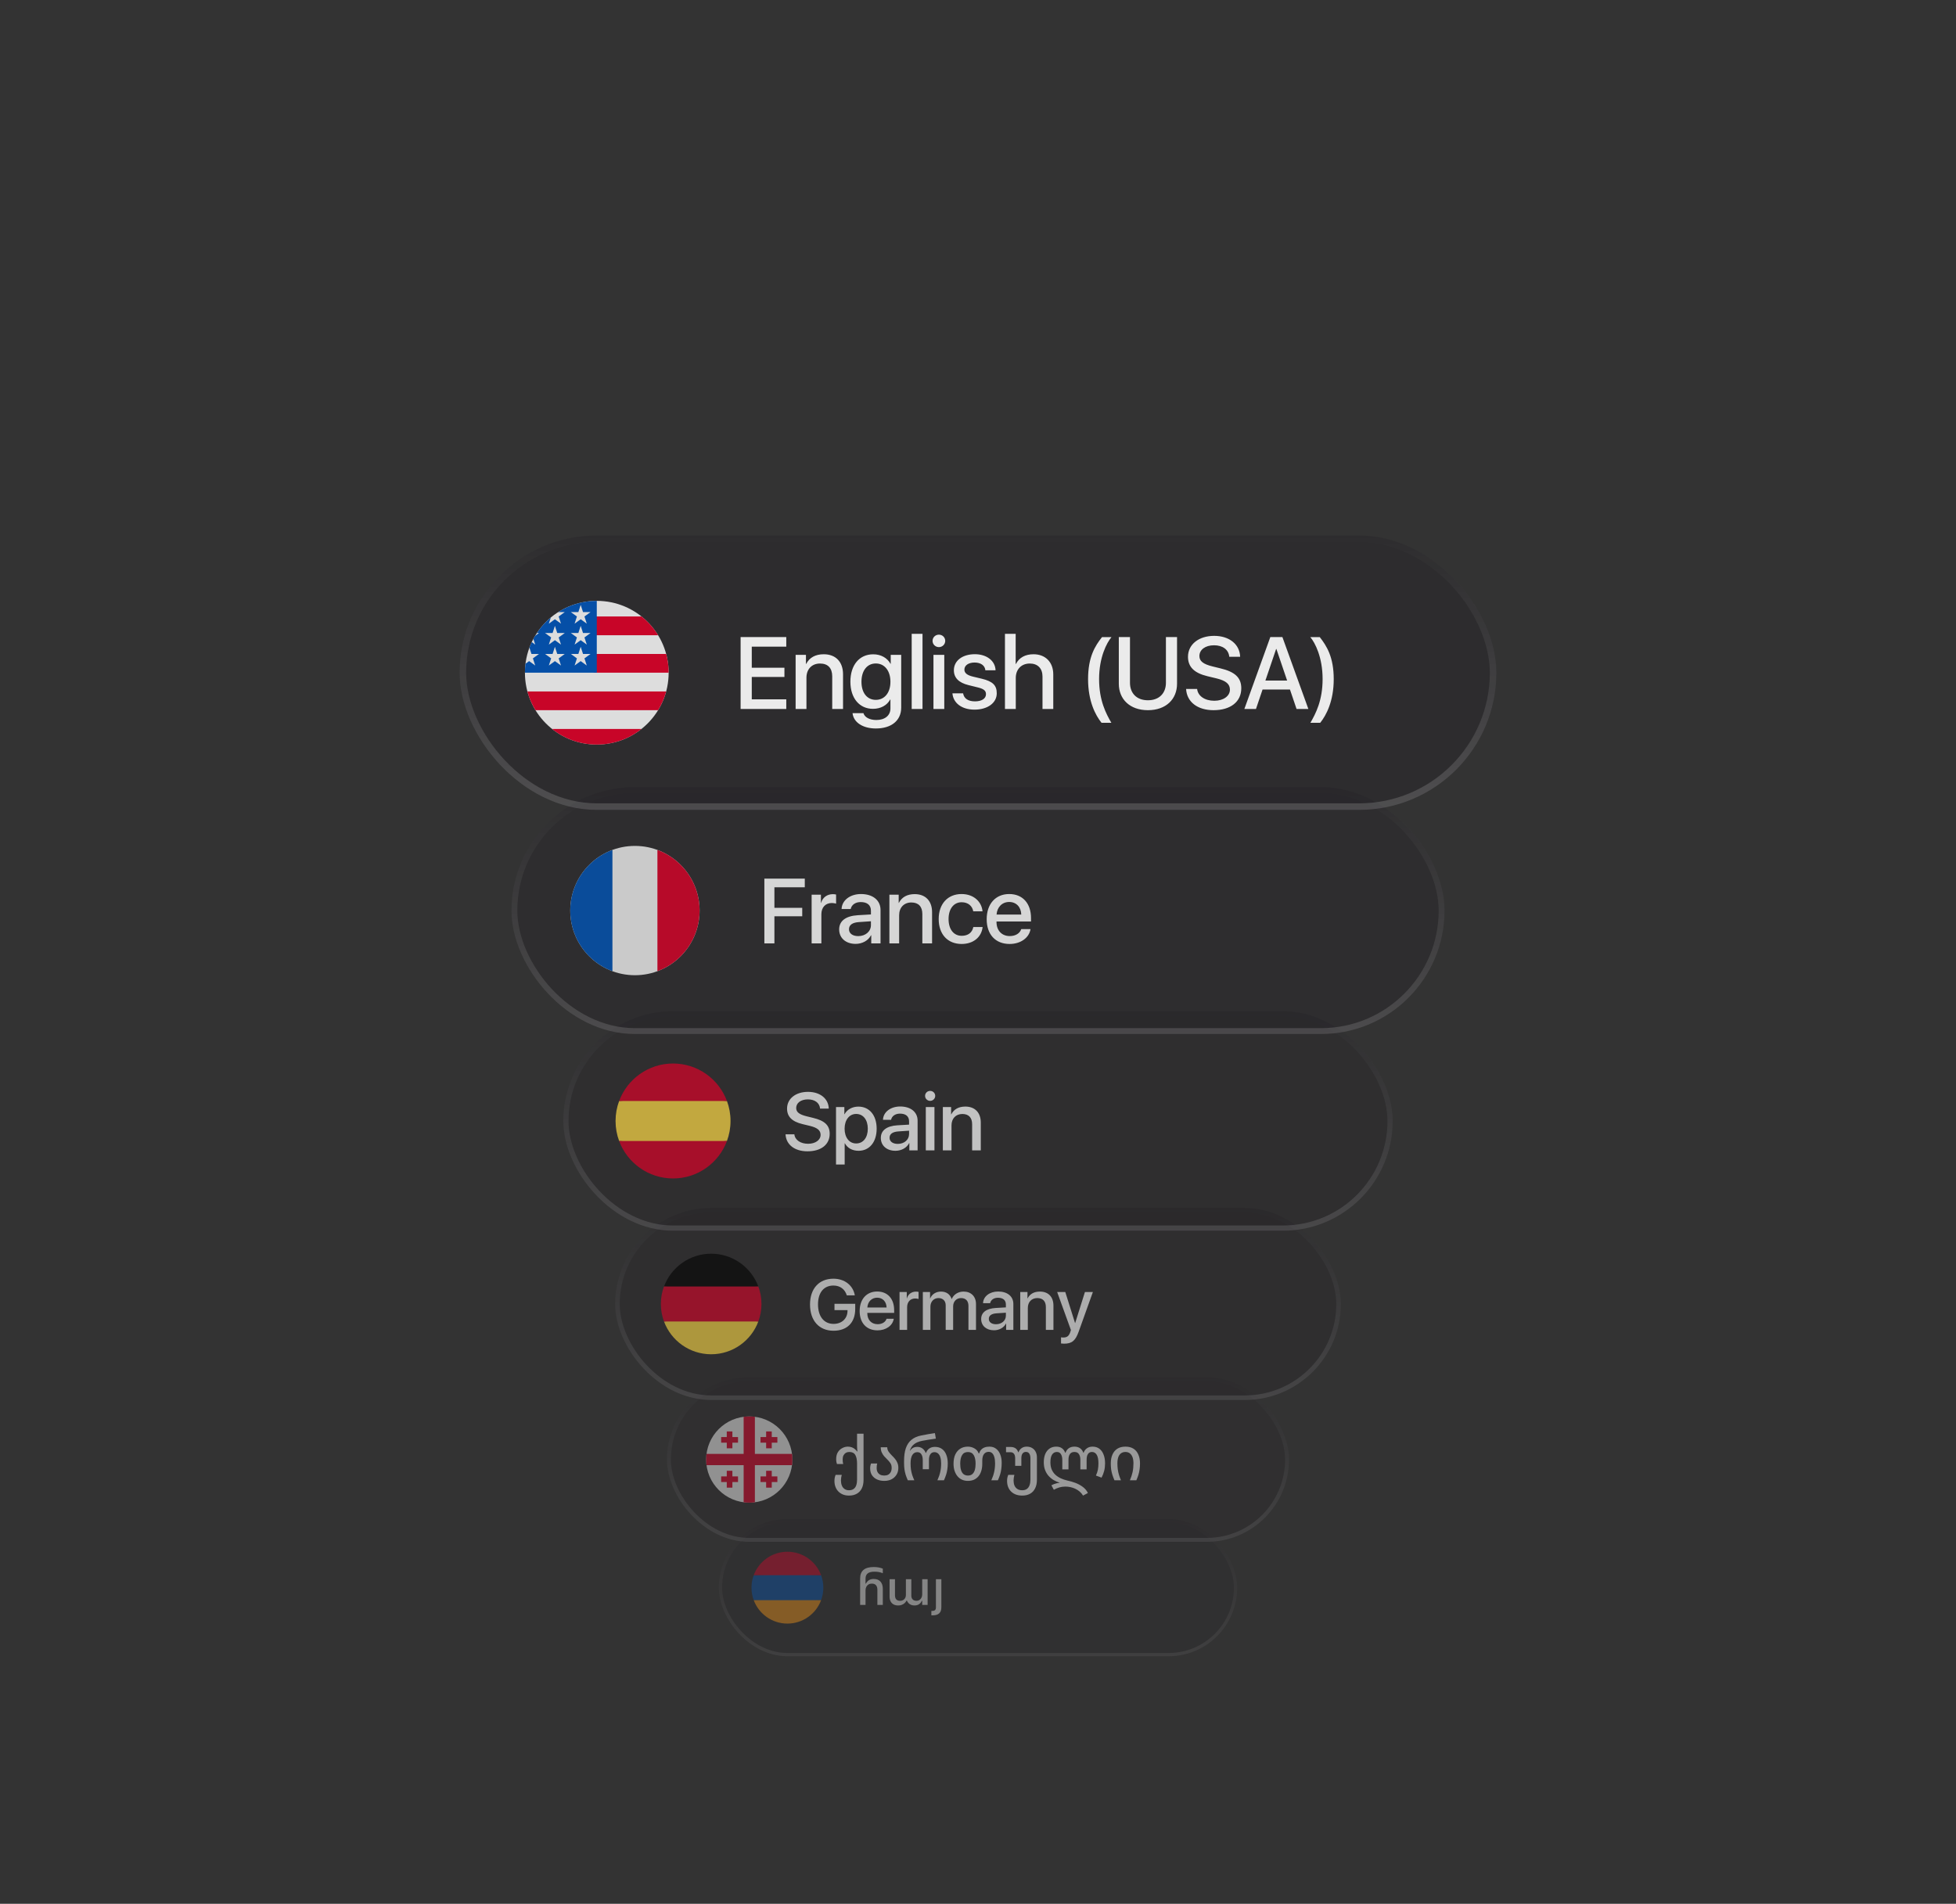 <svg width="566" height="551" viewBox="0 0 566 551" fill="none" xmlns="http://www.w3.org/2000/svg">
<rect x="0" y="0" width="566" height="551" fill="#333333" stroke="none"/>
<g opacity="0.4">
<rect x="208" y="439.657" width="150" height="39.696" rx="19.848" fill="#0D0511" fill-opacity="0.15"/>
<rect x="208.473" y="440.13" width="149.055" height="38.75" rx="19.375" stroke="url(#paint0_linear_4049_17786)" stroke-opacity="0.3" stroke-width="0.945"/>
<g clip-path="url(#clip0_4049_17786)">
<path d="M238.246 459.505C238.246 458.233 238.017 457.015 237.599 455.889L227.85 455.437L218.1 455.889C217.682 457.015 217.453 458.233 217.453 459.505C217.453 460.776 217.682 461.995 218.1 463.121L227.85 463.573L237.599 463.121C238.017 461.995 238.246 460.776 238.246 459.505Z" fill="#0052B4"/>
<path d="M227.851 469.901C232.321 469.901 236.132 467.08 237.601 463.121H218.102C219.571 467.08 223.381 469.901 227.851 469.901Z" fill="#FF9811"/>
<path d="M218.102 455.889H237.601C236.132 451.93 232.321 449.108 227.851 449.108C223.381 449.108 219.571 451.93 218.102 455.889Z" fill="#D80027"/>
</g>
<path d="M253.883 464.498V460.113C253.883 459.541 253.749 459.101 253.479 458.793C253.21 458.485 252.806 458.331 252.268 458.331C251.902 458.331 251.585 458.413 251.316 458.577C251.046 458.74 250.835 458.969 250.681 459.262C250.532 459.555 250.457 459.899 250.457 460.293V460.841H249.051V458.317H250.58C250.777 457.908 251.061 457.584 251.431 457.343C251.806 457.103 252.27 456.983 252.823 456.983C253.664 456.983 254.313 457.235 254.77 457.74C255.227 458.245 255.455 458.935 255.455 459.81V464.498H253.883ZM248.892 464.505V456.839C248.892 455.723 249.222 454.894 249.881 454.351C250.539 453.802 251.527 453.528 252.845 453.528C253.34 453.528 253.821 453.572 254.287 453.658C254.758 453.745 255.148 453.86 255.455 454.004V455.331C255.114 455.182 254.744 455.069 254.345 454.992C253.946 454.915 253.511 454.877 253.039 454.877C252.164 454.877 251.515 455.043 251.092 455.375C250.669 455.702 250.457 456.211 250.457 456.904V464.505H248.892ZM259.923 464.656C259.394 464.656 258.942 464.555 258.567 464.353C258.197 464.147 257.911 463.851 257.709 463.466C257.512 463.082 257.414 462.615 257.414 462.067V457.062H258.978V461.692C258.978 462.231 259.104 462.635 259.354 462.904C259.604 463.173 259.983 463.308 260.493 463.308C260.825 463.308 261.113 463.233 261.358 463.084C261.608 462.935 261.801 462.733 261.935 462.478C262.07 462.219 262.137 461.935 262.137 461.627V457.062H263.71V461.851C263.71 462.298 263.844 462.654 264.113 462.918C264.383 463.178 264.748 463.308 265.21 463.308C265.527 463.308 265.808 463.228 266.053 463.07C266.303 462.906 266.498 462.685 266.638 462.406C266.782 462.127 266.854 461.817 266.854 461.476V457.062H268.419V464.505H266.854V463.3H266.731C266.563 463.728 266.294 464.063 265.924 464.303C265.553 464.539 265.111 464.656 264.597 464.656C264.246 464.656 263.928 464.599 263.645 464.483C263.361 464.363 263.116 464.2 262.909 463.993C262.707 463.781 262.548 463.536 262.433 463.257H262.31C262.176 463.536 261.991 463.781 261.755 463.993C261.519 464.2 261.245 464.363 260.933 464.483C260.625 464.599 260.289 464.656 259.923 464.656ZM269.851 467.519C269.793 467.519 269.733 467.517 269.67 467.512C269.608 467.512 269.553 467.512 269.504 467.512V466.229C269.543 466.229 269.579 466.229 269.613 466.229C269.646 466.229 269.682 466.229 269.721 466.229C270.12 466.229 270.404 466.149 270.572 465.991C270.74 465.832 270.824 465.558 270.824 465.168V457.062H272.396V465.176C272.396 465.979 272.185 466.57 271.762 466.95C271.343 467.33 270.706 467.519 269.851 467.519Z" fill="white"/>
</g>
<g opacity="0.5">
<rect x="192.996" y="398.604" width="180" height="47.635" rx="23.817" fill="#0D0511" fill-opacity="0.15"/>
<rect x="193.563" y="399.171" width="178.866" height="46.501" rx="23.25" stroke="url(#paint1_linear_4049_17786)" stroke-opacity="0.3" stroke-width="1.134"/>
<g clip-path="url(#clip1_4049_17786)">
<path d="M216.812 434.897C223.702 434.897 229.287 429.311 229.287 422.421C229.287 415.531 223.702 409.945 216.812 409.945C209.922 409.945 204.336 415.531 204.336 422.421C204.336 429.311 209.922 434.897 216.812 434.897Z" fill="#F0F0F0"/>
<path d="M229.182 420.794H218.439H218.439V410.051C217.906 409.982 217.363 409.945 216.812 409.945C216.26 409.945 215.717 409.982 215.184 410.051V420.794V420.794H204.442C204.372 421.326 204.336 421.87 204.336 422.421C204.336 422.973 204.372 423.516 204.442 424.048H215.184H215.184V434.791C215.717 434.861 216.26 434.897 216.812 434.897C217.363 434.897 217.906 434.861 218.439 434.791V424.048V424.048H229.182C229.251 423.516 229.287 422.973 229.287 422.421C229.287 421.87 229.251 421.326 229.182 420.794Z" fill="#D80027"/>
<path d="M211.93 415.912V414.285H210.303V415.912H208.676V417.54H210.303V419.167H211.93V417.54H213.558V415.912H211.93Z" fill="#D80027"/>
<path d="M223.321 415.912V414.285H221.694V415.912H220.066V417.54H221.694V419.167H223.321V417.54H224.948V415.912H223.321Z" fill="#D80027"/>
<path d="M211.93 427.303V425.676H210.303V427.303H208.676V428.93H210.303V430.558H211.93V428.93H213.558V427.303H211.93Z" fill="#D80027"/>
<path d="M223.321 427.303V425.676H221.694V427.303H220.066V428.93H221.694V430.558H223.321V428.93H224.948V427.303H223.321Z" fill="#D80027"/>
</g>
<path d="M245.664 432.853C245.037 432.853 244.464 432.752 243.944 432.552C243.436 432.351 242.993 432.061 242.614 431.683C242.248 431.316 241.964 430.873 241.764 430.353C241.563 429.833 241.462 429.254 241.462 428.616C241.462 428.273 241.492 427.954 241.551 427.659C241.622 427.351 241.704 427.085 241.799 426.861H243.572C243.513 427.074 243.459 427.328 243.412 427.623C243.365 427.919 243.341 428.196 243.341 428.456C243.341 429 243.424 429.485 243.59 429.91C243.755 430.336 244.009 430.672 244.352 430.921C244.706 431.181 245.144 431.311 245.664 431.311C246.231 431.311 246.686 431.181 247.029 430.921C247.372 430.672 247.62 430.318 247.773 429.857C247.927 429.396 248.004 428.852 248.004 428.226V423.599C248.004 422.535 247.838 421.708 247.507 421.117C247.176 420.526 246.597 420.231 245.77 420.231C245.404 420.231 245.073 420.313 244.777 420.479C244.494 420.644 244.263 420.886 244.086 421.206C243.92 421.513 243.838 421.903 243.838 422.376C243.838 422.624 243.85 422.866 243.873 423.102C243.897 423.327 243.938 423.534 243.997 423.723H242.189C242.142 423.557 242.089 423.357 242.029 423.12C241.982 422.872 241.959 422.6 241.959 422.305C241.959 421.513 242.118 420.851 242.437 420.319C242.768 419.787 243.194 419.385 243.714 419.114C244.234 418.83 244.777 418.688 245.345 418.688C245.77 418.688 246.148 418.753 246.479 418.883C246.81 419.001 247.1 419.167 247.348 419.38C247.608 419.592 247.832 419.829 248.022 420.089H248.11C248.098 419.923 248.075 419.681 248.039 419.362C248.016 419.031 248.004 418.753 248.004 418.529V414.948H249.883V428.279C249.883 429.248 249.718 430.07 249.387 430.743C249.056 431.429 248.577 431.949 247.951 432.303C247.324 432.67 246.562 432.853 245.664 432.853ZM255.871 428.598C255.103 428.598 254.411 428.462 253.797 428.19C253.182 427.907 252.692 427.499 252.325 426.967C251.971 426.424 251.794 425.756 251.794 424.964C251.794 424.68 251.817 424.42 251.865 424.184C251.924 423.936 251.983 423.729 252.042 423.563H253.832C253.785 423.729 253.744 423.93 253.708 424.166C253.685 424.391 253.673 424.633 253.673 424.893C253.673 425.342 253.761 425.732 253.939 426.063C254.116 426.382 254.37 426.63 254.701 426.808C255.032 426.973 255.422 427.056 255.871 427.056C256.32 427.056 256.698 426.973 257.006 426.808C257.325 426.63 257.573 426.376 257.75 426.045C257.928 425.714 258.016 425.313 258.016 424.84C258.016 424.249 257.88 423.77 257.608 423.404C257.348 423.026 257.041 422.671 256.687 422.34C256.403 422.057 256.119 421.761 255.836 421.454C255.564 421.135 255.333 420.768 255.144 420.355C254.955 419.941 254.861 419.445 254.861 418.865H256.74C256.74 419.362 256.882 419.805 257.165 420.195C257.449 420.573 257.774 420.946 258.14 421.312C258.436 421.596 258.719 421.903 258.991 422.234C259.263 422.553 259.488 422.925 259.665 423.351C259.854 423.776 259.949 424.273 259.949 424.84C259.949 425.584 259.771 426.24 259.417 426.808C259.074 427.375 258.595 427.818 257.981 428.137C257.366 428.445 256.663 428.598 255.871 428.598ZM262.689 428.421C262.441 427.865 262.234 427.334 262.069 426.825C261.915 426.305 261.797 425.773 261.714 425.23C261.643 424.686 261.608 424.113 261.608 423.51V422.819C261.608 421.365 261.779 420.136 262.122 419.131C262.476 418.115 263.02 417.305 263.753 416.703C264.486 416.1 265.419 415.686 266.554 415.462C267.192 415.332 267.848 415.208 268.522 415.089C269.195 414.971 269.863 414.865 270.525 414.77L270.809 416.366C270.478 416.413 270.129 416.466 269.763 416.525C269.396 416.573 269.03 416.626 268.664 416.685C268.309 416.744 267.972 416.803 267.653 416.862C267.346 416.909 267.074 416.957 266.838 417.004C266.353 417.099 265.874 417.246 265.402 417.447C264.941 417.648 264.521 417.938 264.143 418.316C263.777 418.682 263.487 419.196 263.274 419.858H263.345C263.558 419.551 263.777 419.32 264.001 419.167C264.226 419.001 264.456 418.895 264.692 418.848C264.929 418.789 265.171 418.759 265.419 418.759C266.022 418.759 266.53 418.919 266.944 419.238C267.358 419.545 267.665 419.965 267.866 420.496H267.954C268.155 419.953 268.474 419.527 268.912 419.22C269.349 418.913 269.893 418.759 270.543 418.759C271.358 418.759 272.038 418.96 272.581 419.362C273.137 419.764 273.551 420.325 273.822 421.046C274.106 421.755 274.248 422.582 274.248 423.528C274.248 424.154 274.207 424.733 274.124 425.265C274.053 425.797 273.935 426.317 273.769 426.825C273.604 427.334 273.397 427.865 273.149 428.421H271.252C271.63 427.594 271.902 426.802 272.067 426.045C272.245 425.289 272.333 424.45 272.333 423.528C272.333 422.842 272.256 422.257 272.103 421.773C271.961 421.288 271.742 420.922 271.447 420.674C271.163 420.414 270.809 420.284 270.383 420.284C269.875 420.284 269.485 420.485 269.213 420.886C268.941 421.288 268.805 421.844 268.805 422.553V425.23H267.015V422.553C267.015 421.891 266.885 421.347 266.625 420.922C266.377 420.496 265.981 420.284 265.437 420.284C264.822 420.284 264.344 420.556 264.001 421.099C263.658 421.643 263.487 422.458 263.487 423.546C263.487 424.16 263.522 424.733 263.593 425.265C263.676 425.797 263.794 426.323 263.948 426.843C264.113 427.351 264.32 427.877 264.568 428.421H262.689ZM280.07 428.598C279.479 428.598 278.929 428.492 278.421 428.279C277.913 428.055 277.475 427.73 277.109 427.304C276.743 426.879 276.453 426.359 276.24 425.744C276.028 425.129 275.921 424.426 275.921 423.634C275.921 422.571 276.093 421.672 276.435 420.94C276.79 420.207 277.274 419.651 277.889 419.273C278.504 418.883 279.225 418.688 280.052 418.688C280.737 418.688 281.37 418.854 281.949 419.185C282.54 419.504 282.959 419.994 283.207 420.656H283.314C283.456 420.219 283.657 419.858 283.917 419.575C284.188 419.279 284.519 419.06 284.909 418.919C285.311 418.765 285.778 418.688 286.31 418.688C287.066 418.688 287.704 418.889 288.224 419.291C288.756 419.693 289.158 420.242 289.43 420.94C289.714 421.637 289.855 422.441 289.855 423.351C289.855 424.024 289.814 424.645 289.731 425.212C289.66 425.768 289.542 426.305 289.377 426.825C289.211 427.345 289.005 427.877 288.756 428.421H286.859C287.238 427.594 287.509 426.796 287.675 426.028C287.852 425.259 287.941 424.42 287.941 423.51C287.941 422.801 287.87 422.204 287.728 421.72C287.586 421.223 287.379 420.845 287.108 420.585C286.836 420.325 286.499 420.195 286.097 420.195C285.518 420.195 285.063 420.408 284.732 420.833C284.401 421.259 284.236 421.909 284.236 422.783V423.652C284.236 424.444 284.135 425.147 283.934 425.762C283.745 426.364 283.467 426.879 283.101 427.304C282.735 427.73 282.297 428.055 281.789 428.279C281.281 428.492 280.708 428.598 280.07 428.598ZM280.105 427.056C280.613 427.056 281.027 426.92 281.346 426.648C281.677 426.364 281.919 425.969 282.073 425.46C282.226 424.94 282.303 424.332 282.303 423.634C282.303 422.571 282.126 421.743 281.771 421.152C281.417 420.55 280.856 420.248 280.087 420.248C279.307 420.248 278.74 420.55 278.385 421.152C278.031 421.743 277.854 422.571 277.854 423.634C277.854 424.332 277.93 424.94 278.084 425.46C278.238 425.969 278.48 426.364 278.811 426.648C279.154 426.92 279.585 427.056 280.105 427.056ZM295.792 432.853C295.119 432.853 294.51 432.752 293.966 432.552C293.423 432.351 292.962 432.061 292.584 431.683C292.205 431.316 291.916 430.873 291.715 430.353C291.514 429.833 291.413 429.254 291.413 428.616C291.413 428.273 291.443 427.954 291.502 427.659C291.573 427.351 291.656 427.085 291.75 426.861H293.523C293.464 427.074 293.411 427.328 293.364 427.623C293.316 427.919 293.293 428.196 293.293 428.456C293.293 429 293.375 429.485 293.541 429.91C293.718 430.336 293.99 430.672 294.356 430.921C294.723 431.181 295.201 431.311 295.792 431.311C296.36 431.311 296.815 431.181 297.157 430.921C297.512 430.661 297.766 430.3 297.92 429.839C298.085 429.378 298.168 428.84 298.168 428.226V422.074C298.168 421.471 298.056 421.011 297.831 420.691C297.618 420.372 297.287 420.213 296.838 420.213C296.436 420.213 296.117 420.372 295.881 420.691C295.656 420.999 295.544 421.448 295.544 422.039V424.237H293.754V422.057C293.754 421.466 293.635 421.028 293.399 420.745C293.174 420.449 292.838 420.301 292.389 420.301H291.112V418.777H292.371C292.962 418.777 293.446 418.901 293.825 419.149C294.203 419.397 294.475 419.787 294.64 420.319H294.711C294.924 419.787 295.231 419.385 295.633 419.114C296.035 418.83 296.519 418.688 297.086 418.688C297.713 418.688 298.245 418.824 298.682 419.096C299.119 419.356 299.456 419.722 299.693 420.195C299.929 420.656 300.047 421.194 300.047 421.808V428.279C300.047 429.248 299.876 430.07 299.533 430.743C299.202 431.429 298.723 431.949 298.097 432.303C297.471 432.67 296.702 432.853 295.792 432.853ZM313.401 432.853C313.13 432.404 312.799 432.014 312.409 431.683C312.03 431.364 311.617 431.098 311.168 430.885C310.718 430.672 310.246 430.513 309.749 430.406C309.265 430.3 308.774 430.247 308.278 430.247C307.663 430.247 307.078 430.33 306.523 430.495C305.967 430.661 305.441 430.885 304.945 431.169L304.236 429.875C304.472 429.756 304.715 429.644 304.963 429.538C305.223 429.443 305.489 429.36 305.761 429.29C306.044 429.219 306.322 429.177 306.594 429.165V429.112C305.956 428.911 305.359 428.645 304.803 428.315C304.26 427.972 303.781 427.564 303.367 427.091C302.954 426.607 302.629 426.045 302.392 425.407C302.156 424.769 302.038 424.036 302.038 423.209C302.038 422.311 302.174 421.525 302.445 420.851C302.729 420.177 303.137 419.651 303.669 419.273C304.212 418.883 304.868 418.688 305.636 418.688C306.322 418.688 306.877 418.848 307.303 419.167C307.728 419.474 308.036 419.9 308.225 420.443H308.331C308.52 419.9 308.827 419.474 309.253 419.167C309.69 418.848 310.24 418.688 310.902 418.688C311.575 418.688 312.125 418.848 312.55 419.167C312.976 419.474 313.283 419.9 313.472 420.443H313.561C313.762 419.9 314.081 419.474 314.518 419.167C314.956 418.848 315.499 418.688 316.149 418.688C316.941 418.688 317.603 418.895 318.135 419.309C318.667 419.71 319.068 420.272 319.34 420.993C319.624 421.714 319.766 422.553 319.766 423.51C319.766 424.29 319.683 425.011 319.518 425.673C319.352 426.335 319.098 426.997 318.755 427.659L317.124 427.056C317.396 426.477 317.585 425.909 317.692 425.354C317.798 424.787 317.851 424.172 317.851 423.51C317.851 422.411 317.686 421.59 317.355 421.046C317.024 420.502 316.563 420.231 315.972 420.231C315.476 420.231 315.091 420.426 314.82 420.816C314.56 421.206 314.43 421.767 314.43 422.5V425.265H312.621V422.447C312.621 421.808 312.485 421.282 312.214 420.869C311.954 420.443 311.516 420.231 310.902 420.231C310.323 420.231 309.891 420.426 309.608 420.816C309.324 421.206 309.182 421.749 309.182 422.447V425.265H307.392V422.5C307.392 421.838 307.261 421.294 307.001 420.869C306.753 420.443 306.357 420.231 305.814 420.231C305.235 420.231 304.78 420.479 304.449 420.975C304.118 421.46 303.952 422.21 303.952 423.227C303.952 424.018 304.076 424.71 304.325 425.301C304.585 425.892 304.939 426.4 305.388 426.825C305.849 427.239 306.369 427.582 306.948 427.854C307.539 428.125 308.166 428.338 308.827 428.492C309.667 428.669 310.476 428.905 311.256 429.201C312.036 429.508 312.739 429.898 313.366 430.371C313.992 430.844 314.471 431.423 314.802 432.108L313.401 432.853ZM322.487 428.421C322.251 427.877 322.05 427.351 321.885 426.843C321.731 426.335 321.613 425.815 321.53 425.283C321.459 424.739 321.424 424.154 321.424 423.528C321.424 422.559 321.583 421.714 321.902 420.993C322.221 420.26 322.694 419.693 323.32 419.291C323.959 418.889 324.739 418.688 325.661 418.688C326.594 418.688 327.374 418.889 328.001 419.291C328.627 419.693 329.094 420.26 329.401 420.993C329.72 421.714 329.88 422.559 329.88 423.528C329.88 424.154 329.839 424.739 329.756 425.283C329.685 425.815 329.573 426.335 329.419 426.843C329.265 427.351 329.064 427.877 328.816 428.421H326.955C327.309 427.594 327.569 426.802 327.735 426.045C327.9 425.277 327.983 424.438 327.983 423.528C327.983 422.795 327.888 422.187 327.699 421.702C327.51 421.217 327.244 420.851 326.902 420.603C326.559 420.355 326.145 420.231 325.661 420.231C325.164 420.231 324.745 420.355 324.402 420.603C324.059 420.839 323.793 421.206 323.604 421.702C323.427 422.187 323.338 422.801 323.338 423.546C323.338 424.148 323.374 424.716 323.445 425.248C323.516 425.779 323.628 426.305 323.781 426.825C323.935 427.345 324.13 427.877 324.366 428.421H322.487Z" fill="white"/>
</g>
<g opacity="0.6">
<rect x="178" y="349.611" width="210" height="55.574" rx="27.787" fill="#0D0511" fill-opacity="0.15"/>
<rect x="178.662" y="350.273" width="208.677" height="54.251" rx="27.125" stroke="url(#paint2_linear_4049_17786)" stroke-opacity="0.3" stroke-width="1.323"/>
<g clip-path="url(#clip2_4049_17786)">
<path d="M192.137 382.46C194.193 388.002 199.528 391.952 205.786 391.952C212.045 391.952 217.38 388.002 219.436 382.46L205.786 381.194L192.137 382.46Z" fill="#FFDA44"/>
<path d="M205.786 362.843C199.528 362.843 194.193 366.793 192.137 372.335L205.786 373.601L219.436 372.335C217.38 366.793 212.045 362.843 205.786 362.843Z" fill="black"/>
<path d="M192.136 372.335C191.551 373.912 191.23 375.617 191.23 377.398C191.23 379.178 191.551 380.883 192.136 382.46H219.435C220.02 380.883 220.341 379.178 220.341 377.398C220.341 375.617 220.02 373.912 219.435 372.335H192.136Z" fill="#D80027"/>
</g>
<path d="M247.47 378.839C247.47 382.788 245.138 385.141 241.189 385.141C237.018 385.141 234.392 382.222 234.392 377.546C234.392 372.951 237.008 370.083 241.159 370.083C244.4 370.083 246.854 372.002 247.359 374.91H245.037C244.491 373.103 243.067 372.063 241.169 372.063C238.381 372.063 236.705 374.103 236.705 377.526C236.705 381.01 238.432 383.161 241.209 383.161C243.572 383.161 245.208 381.647 245.239 379.435V379.182H241.472V377.354H247.47V378.839ZM253.818 375.577C252.242 375.577 251.101 376.728 250.98 378.415H256.545C256.494 376.708 255.414 375.577 253.818 375.577ZM256.535 381.687H258.625C258.312 383.656 256.383 385.03 253.919 385.03C250.738 385.03 248.758 382.889 248.758 379.455C248.758 376.021 250.758 373.79 253.828 373.79C256.838 373.79 258.736 375.88 258.736 379.203V379.97H250.97V380.101C250.97 382 252.162 383.252 253.959 383.252C255.232 383.252 256.232 382.646 256.535 381.687ZM260.297 384.898V373.931H262.387V375.779H262.428C262.771 374.557 263.781 373.82 265.073 373.82C265.316 373.82 265.629 373.85 265.801 373.901V375.951C265.619 375.88 265.164 375.809 264.841 375.809C263.397 375.809 262.488 376.809 262.488 378.354V384.898H260.297ZM267.038 384.898V373.931H269.128V375.789H269.169C269.674 374.557 270.855 373.81 272.289 373.81C273.814 373.81 274.915 374.577 275.36 375.941H275.41C275.986 374.618 277.278 373.81 278.844 373.81C281.005 373.81 282.419 375.234 282.419 377.425V384.898H280.237V377.95C280.237 376.516 279.46 375.688 278.096 375.688C276.753 375.688 275.804 376.688 275.804 378.092V384.898H273.653V377.769C273.653 376.496 272.835 375.688 271.552 375.688C270.199 375.688 269.229 376.738 269.229 378.172V384.898H267.038ZM288.211 383.262C289.837 383.262 291.069 382.222 291.069 380.778V379.92L288.403 380.101C286.908 380.192 286.13 380.748 286.13 381.717C286.13 382.656 286.948 383.262 288.211 383.262ZM287.625 385.01C285.434 385.01 283.919 383.717 283.919 381.758C283.919 379.839 285.403 378.728 288.11 378.556L291.069 378.385V377.536C291.069 376.284 290.231 375.597 288.766 375.597C287.575 375.597 286.706 376.213 286.514 377.163H284.464C284.525 375.224 286.363 373.79 288.827 373.79C291.503 373.79 293.23 375.203 293.23 377.375V384.898H291.139V383.071H291.089C290.483 384.262 289.12 385.01 287.625 385.01ZM295.225 384.898V373.931H297.315V375.779H297.356C298.022 374.486 299.224 373.81 300.921 373.81C303.344 373.81 304.829 375.345 304.829 377.87V384.898H302.637V378.284C302.637 376.617 301.769 375.688 300.163 375.688C298.507 375.688 297.416 376.839 297.416 378.566V384.898H295.225ZM307.914 388.888C307.733 388.888 307.197 388.857 307.026 388.827V387.05C307.187 387.09 307.531 387.1 307.722 387.1C308.763 387.1 309.338 386.656 309.712 385.494L309.884 384.929L305.905 373.931H308.258L311.075 382.899H311.126L313.943 373.931H316.246L312.136 385.403C311.197 388.039 310.156 388.888 307.914 388.888Z" fill="white"/>
</g>
<g opacity="0.7">
<rect x="163" y="292.68" width="240" height="63.513" rx="31.756" fill="#0D0511" fill-opacity="0.15"/>
<rect x="163.756" y="293.436" width="238.488" height="62.001" rx="31" stroke="url(#paint3_linear_4049_17786)" stroke-opacity="0.3" stroke-width="1.512"/>
<g clip-path="url(#clip3_4049_17786)">
<path d="M178.121 324.436C178.121 326.471 178.487 328.42 179.156 330.222L194.755 331.669L210.355 330.222C211.024 328.42 211.39 326.471 211.39 324.436C211.39 322.402 211.024 320.453 210.355 318.651L194.755 317.204L179.156 318.651C178.487 320.453 178.121 322.402 178.121 324.436V324.436Z" fill="#FFDA44"/>
<path d="M210.356 318.65C208.005 312.316 201.908 307.802 194.756 307.802C187.604 307.802 181.507 312.316 179.156 318.65H210.356Z" fill="#D80027"/>
<path d="M179.156 330.222C181.507 336.556 187.604 341.07 194.756 341.07C201.908 341.07 208.005 336.556 210.356 330.222H179.156Z" fill="#D80027"/>
</g>
<path d="M227.308 328.297H229.859C230.043 329.947 231.648 331.032 233.841 331.032C235.941 331.032 237.453 329.947 237.453 328.458C237.453 327.166 236.541 326.392 234.383 325.861L232.225 325.342C229.166 324.603 227.747 323.172 227.747 320.852C227.747 317.978 230.251 316.005 233.806 316.005C237.326 316.005 239.739 317.978 239.819 320.852H237.303C237.153 319.19 235.78 318.186 233.771 318.186C231.763 318.186 230.39 319.202 230.39 320.679C230.39 321.856 231.267 322.549 233.414 323.08L235.249 323.53C238.665 324.338 240.085 325.711 240.085 328.147C240.085 331.263 237.603 333.214 233.656 333.214C229.963 333.214 227.47 331.309 227.308 328.297ZM248.378 320.275C251.575 320.275 253.675 322.78 253.675 326.669C253.675 330.547 251.586 333.063 248.435 333.063C246.635 333.063 245.215 332.267 244.465 330.882H244.419V337.034H241.914V320.402H244.327V322.48H244.384C245.088 321.129 246.635 320.275 248.378 320.275ZM247.743 330.94C249.774 330.94 251.113 329.266 251.113 326.669C251.113 324.084 249.774 322.399 247.743 322.399C245.758 322.399 244.407 324.119 244.396 326.669C244.407 329.232 245.746 330.94 247.743 330.94ZM259.787 331.067C261.645 331.067 263.053 329.878 263.053 328.227V327.246L260.006 327.454C258.298 327.558 257.409 328.193 257.409 329.301C257.409 330.374 258.344 331.067 259.787 331.067ZM259.118 333.063C256.613 333.063 254.882 331.586 254.882 329.347C254.882 327.154 256.578 325.885 259.672 325.688L263.053 325.492V324.523C263.053 323.091 262.095 322.307 260.422 322.307C259.06 322.307 258.067 323.011 257.848 324.096H255.505C255.574 321.88 257.675 320.241 260.491 320.241C263.55 320.241 265.523 321.856 265.523 324.338V332.937H263.134V330.847H263.076C262.384 332.209 260.826 333.063 259.118 333.063ZM267.895 332.937V320.402H270.4V332.937H267.895ZM269.153 318.613C268.345 318.613 267.688 317.967 267.688 317.17C267.688 316.351 268.345 315.728 269.153 315.728C269.961 315.728 270.619 316.351 270.619 317.17C270.619 317.967 269.961 318.613 269.153 318.613ZM272.83 332.937V320.402H275.219V322.514H275.265C276.027 321.037 277.4 320.264 279.339 320.264C282.109 320.264 283.806 322.018 283.806 324.903V332.937H281.301V325.377C281.301 323.472 280.309 322.41 278.474 322.41C276.581 322.41 275.334 323.726 275.334 325.7V332.937H272.83Z" fill="white"/>
</g>
<g opacity="0.8">
<rect x="148" y="227.81" width="270" height="71.452" rx="35.726" fill="#0D0511" fill-opacity="0.15"/>
<rect x="148.851" y="228.66" width="268.299" height="69.751" rx="34.875" stroke="url(#paint4_linear_4049_17786)" stroke-opacity="0.3" stroke-width="1.701"/>
<g clip-path="url(#clip4_4049_17786)">
<path d="M183.725 282.25C194.061 282.25 202.439 273.871 202.439 263.536C202.439 253.201 194.061 244.822 183.725 244.822C173.39 244.822 165.012 253.201 165.012 263.536C165.012 273.871 173.39 282.25 183.725 282.25Z" fill="#F0F0F0"/>
<path d="M202.439 263.536C202.439 255.49 197.361 248.63 190.234 245.986V281.086C197.361 278.442 202.439 271.582 202.439 263.536Z" fill="#D80027"/>
<path d="M165.012 263.536C165.012 271.582 170.09 278.442 177.216 281.086V245.986C170.09 248.63 165.012 255.49 165.012 263.536Z" fill="#0052B4"/>
</g>
<path d="M224.089 273.035H221.18V254.299H232.879V256.805H224.089V262.738H232.139V265.193H224.089V273.035ZM234.859 273.035V258.934H237.547V261.31H237.599C238.041 259.739 239.339 258.791 241.001 258.791C241.313 258.791 241.715 258.83 241.936 258.895V261.531C241.702 261.44 241.118 261.349 240.702 261.349C238.846 261.349 237.677 262.635 237.677 264.621V273.035H234.859ZM248.344 270.932C250.435 270.932 252.019 269.594 252.019 267.737V266.634L248.591 266.868C246.669 266.984 245.669 267.699 245.669 268.945C245.669 270.153 246.721 270.932 248.344 270.932ZM247.591 273.178C244.773 273.178 242.826 271.516 242.826 268.997C242.826 266.53 244.734 265.102 248.214 264.881L252.019 264.66V263.569C252.019 261.959 250.941 261.076 249.058 261.076C247.526 261.076 246.409 261.869 246.163 263.089H243.527C243.605 260.596 245.968 258.752 249.136 258.752C252.577 258.752 254.797 260.57 254.797 263.362V273.035H252.11V270.685H252.045C251.266 272.217 249.513 273.178 247.591 273.178ZM257.362 273.035V258.934H260.05V261.31H260.102C260.959 259.648 262.504 258.778 264.685 258.778C267.802 258.778 269.71 260.752 269.71 263.998V273.035H266.893V264.53C266.893 262.388 265.776 261.193 263.711 261.193C261.582 261.193 260.18 262.674 260.18 264.894V273.035H257.362ZM284.312 263.751H281.624C281.364 262.258 280.195 261.128 278.261 261.128C275.989 261.128 274.482 263.024 274.482 265.985C274.482 269.023 276.014 270.841 278.274 270.841C280.105 270.841 281.312 269.945 281.65 268.296H284.338C284.013 271.243 281.65 273.204 278.261 273.204C274.262 273.204 271.626 270.451 271.626 265.985C271.626 261.596 274.249 258.752 278.235 258.752C281.832 258.752 284.065 261.038 284.312 263.751ZM292.018 261.05C289.993 261.05 288.525 262.531 288.369 264.699H295.524C295.459 262.505 294.07 261.05 292.018 261.05ZM295.511 268.906H298.199C297.796 271.438 295.316 273.204 292.148 273.204C288.058 273.204 285.513 270.451 285.513 266.037C285.513 261.622 288.084 258.752 292.031 258.752C295.9 258.752 298.342 261.44 298.342 265.712V266.699H288.356V266.868C288.356 269.309 289.889 270.919 292.2 270.919C293.836 270.919 295.121 270.14 295.511 268.906Z" fill="white"/>
</g>
<g opacity="0.9">
<rect x="132.996" y="155" width="300" height="79.391" rx="39.696" fill="#0D0511" fill-opacity="0.15"/>
<rect x="133.941" y="155.945" width="298.11" height="77.501" rx="38.75" stroke="url(#paint5_linear_4049_17786)" stroke-opacity="0.3" stroke-width="1.89"/>
<g clip-path="url(#clip5_4049_17786)">
<path d="M172.691 215.488C184.175 215.488 193.484 206.179 193.484 194.695C193.484 183.212 184.175 173.902 172.691 173.902C161.208 173.902 151.898 183.212 151.898 194.695C151.898 206.179 161.208 215.488 172.691 215.488Z" fill="#F0F0F0"/>
<path d="M171.785 194.696H193.482C193.482 192.819 193.232 191.001 192.766 189.271H171.785V194.696Z" fill="#D80027"/>
<path d="M171.785 183.847H190.43C189.157 181.77 187.53 179.934 185.632 178.423H171.785V183.847Z" fill="#D80027"/>
<path d="M172.689 215.489C177.583 215.489 182.081 213.798 185.633 210.969H159.746C163.298 213.798 167.796 215.489 172.689 215.489Z" fill="#D80027"/>
<path d="M154.949 205.544H190.431C191.453 203.877 192.245 202.054 192.767 200.12H152.613C153.134 202.054 153.927 203.877 154.949 205.544Z" fill="#D80027"/>
<path d="M161.53 177.149H163.425L161.662 178.43L162.336 180.502L160.573 179.221L158.811 180.502L159.392 178.712C157.841 180.005 156.48 181.519 155.359 183.207H155.967L154.845 184.022C154.67 184.313 154.502 184.609 154.342 184.91L154.877 186.559L153.878 185.833C153.629 186.359 153.402 186.897 153.198 187.447L153.788 189.264H155.967L154.204 190.544L154.877 192.616L153.115 191.336L152.059 192.103C151.954 192.952 151.898 193.817 151.898 194.695H172.691C172.691 183.212 172.691 181.858 172.691 173.902C168.584 173.902 164.755 175.094 161.53 177.149ZM162.336 192.616L160.573 191.336L158.811 192.616L159.484 190.544L157.722 189.264H159.9L160.573 187.192L161.246 189.264H163.425L161.662 190.544L162.336 192.616ZM161.662 184.487L162.336 186.559L160.573 185.278L158.811 186.559L159.484 184.487L157.722 183.207H159.9L160.573 181.135L161.246 183.207H163.425L161.662 184.487ZM169.794 192.616L168.032 191.336L166.269 192.616L166.942 190.544L165.18 189.264H167.358L168.032 187.192L168.705 189.264H170.883L169.121 190.544L169.794 192.616ZM169.121 184.487L169.794 186.559L168.032 185.278L166.269 186.559L166.942 184.487L165.18 183.207H167.358L168.032 181.135L168.705 183.207H170.883L169.121 184.487ZM169.121 178.43L169.794 180.502L168.032 179.221L166.269 180.502L166.942 178.43L165.18 177.149H167.358L168.032 175.078L168.705 177.149H170.883L169.121 178.43Z" fill="#0052B4"/>
</g>
<path d="M227.521 202.396V205.195H214.306V184.377H227.521V187.161H217.537V193.25H226.987V195.933H217.537V202.396H227.521ZM230.226 205.195V189.527H233.213V192.168H233.27C234.223 190.321 235.939 189.354 238.363 189.354C241.826 189.354 243.946 191.547 243.946 195.154V205.195H240.816V195.746C240.816 193.365 239.575 192.038 237.281 192.038C234.915 192.038 233.357 193.682 233.357 196.149V205.195H230.226ZM253.433 202.555C255.972 202.555 257.66 200.478 257.66 197.318C257.66 194.144 255.972 192.023 253.433 192.023C250.908 192.023 249.278 194.101 249.278 197.318C249.278 200.521 250.908 202.555 253.433 202.555ZM253.447 210.836C249.682 210.836 246.998 209.091 246.695 206.407H249.855C250.201 207.619 251.658 208.384 253.577 208.384C256.058 208.384 257.66 207.085 257.66 205.037V202.454H257.588C256.679 204.142 254.832 205.152 252.61 205.152C248.701 205.152 246.075 202.079 246.075 197.304C246.075 192.471 248.672 189.369 252.682 189.369C254.904 189.369 256.722 190.393 257.689 192.124H257.746V189.527H260.776V204.791C260.776 208.528 257.963 210.836 253.447 210.836ZM263.813 205.195V183.439H266.944V205.195H263.813ZM270.111 205.195V189.527H273.242V205.195H270.111ZM271.684 187.291C270.674 187.291 269.851 186.483 269.851 185.488C269.851 184.463 270.674 183.684 271.684 183.684C272.693 183.684 273.516 184.463 273.516 185.488C273.516 186.483 272.693 187.291 271.684 187.291ZM276.019 193.985C276.019 191.23 278.486 189.34 282.093 189.34C285.527 189.34 288.008 191.273 288.08 194H285.137C285.007 192.615 283.81 191.749 282.021 191.749C280.246 191.749 279.063 192.572 279.063 193.812C279.063 194.764 279.842 195.414 281.502 195.818L284.098 196.438C287.258 197.203 288.427 198.342 288.427 200.651C288.427 203.45 285.772 205.383 281.978 205.383C278.328 205.383 275.832 203.493 275.601 200.665H278.688C278.934 202.166 280.145 202.988 282.136 202.988C284.084 202.988 285.31 202.18 285.31 200.91C285.31 199.915 284.69 199.396 283.045 198.977L280.246 198.285C277.419 197.592 276.019 196.149 276.019 193.985ZM290.8 205.195V183.439H293.902V192.168H293.974C294.912 190.321 296.672 189.354 299.067 189.354C302.515 189.354 304.78 191.648 304.78 195.183V205.195H301.664V195.789C301.664 193.452 300.279 192.038 297.985 192.038C295.561 192.038 293.931 193.711 293.931 196.222V205.195H290.8ZM321.588 209.192H318.746C316.972 206.984 314.851 202.916 314.851 196.553C314.851 190.177 316.856 186.959 318.89 184.391H321.632C320.261 185.993 318.039 190.249 318.039 196.525C318.039 202.757 320.059 206.551 321.588 209.192ZM326.977 184.377V197.607C326.977 200.579 328.853 202.671 332.171 202.671C335.489 202.671 337.379 200.579 337.379 197.607V184.377H340.596V197.881C340.596 202.368 337.394 205.542 332.171 205.542C326.948 205.542 323.746 202.368 323.746 197.881V184.377H326.977ZM343.215 199.396H346.404C346.635 201.459 348.64 202.815 351.381 202.815C354.007 202.815 355.897 201.459 355.897 199.598C355.897 197.982 354.757 197.015 352.059 196.351L349.361 195.702C345.538 194.779 343.764 192.99 343.764 190.09C343.764 186.498 346.894 184.031 351.338 184.031C355.738 184.031 358.753 186.498 358.854 190.09H355.709C355.522 188.013 353.805 186.757 351.295 186.757C348.784 186.757 347.067 188.027 347.067 189.874C347.067 191.345 348.164 192.211 350.847 192.874L353.141 193.437C357.412 194.447 359.186 196.164 359.186 199.208C359.186 203.103 356.084 205.542 351.15 205.542C346.534 205.542 343.417 203.161 343.215 199.396ZM375.179 205.195L373.275 199.569H365.34L363.435 205.195H360.074L367.59 184.377H371.082L378.598 205.195H375.179ZM369.264 187.839L366.162 196.972H372.452L369.35 187.839H369.264ZM379.183 209.192C380.712 206.551 382.717 202.757 382.717 196.525C382.717 190.263 380.539 185.993 379.154 184.391H381.895C383.915 186.974 385.935 190.177 385.935 196.553C385.935 202.916 383.8 206.984 382.025 209.192H379.183Z" fill="white"/>
</g>
<rect x="-2" width="571" height="625" fill="url(#paint6_radial_4049_17786)"/>
<defs>
<linearGradient id="paint0_linear_4049_17786" x1="283" y1="439.657" x2="283" y2="479.353" gradientUnits="userSpaceOnUse">
<stop stop-color="white" stop-opacity="0"/>
<stop offset="1" stop-color="white" stop-opacity="0.6"/>
</linearGradient>
<linearGradient id="paint1_linear_4049_17786" x1="282.996" y1="398.604" x2="282.996" y2="446.238" gradientUnits="userSpaceOnUse">
<stop stop-color="white" stop-opacity="0"/>
<stop offset="1" stop-color="white" stop-opacity="0.6"/>
</linearGradient>
<linearGradient id="paint2_linear_4049_17786" x1="283" y1="349.611" x2="283" y2="405.185" gradientUnits="userSpaceOnUse">
<stop stop-color="white" stop-opacity="0"/>
<stop offset="1" stop-color="white" stop-opacity="0.6"/>
</linearGradient>
<linearGradient id="paint3_linear_4049_17786" x1="283" y1="292.68" x2="283" y2="356.193" gradientUnits="userSpaceOnUse">
<stop stop-color="white" stop-opacity="0"/>
<stop offset="1" stop-color="white" stop-opacity="0.6"/>
</linearGradient>
<linearGradient id="paint4_linear_4049_17786" x1="283" y1="227.81" x2="283" y2="299.262" gradientUnits="userSpaceOnUse">
<stop stop-color="white" stop-opacity="0"/>
<stop offset="1" stop-color="white" stop-opacity="0.6"/>
</linearGradient>
<linearGradient id="paint5_linear_4049_17786" x1="282.996" y1="155" x2="282.996" y2="234.391" gradientUnits="userSpaceOnUse">
<stop stop-color="white" stop-opacity="0"/>
<stop offset="1" stop-color="white" stop-opacity="0.6"/>
</linearGradient>
<radialGradient id="paint6_radial_4049_17786" cx="0" cy="0" r="1" gradientTransform="matrix(0 854 -783.46 78.361 267.359 159.5)" gradientUnits="userSpaceOnUse">
<stop offset="0.658" stop-color="#160F1A" stop-opacity="0"/>
<stop offset="0.821" stop-color="#160F1A"/>
</radialGradient>
<clipPath id="clip0_4049_17786">
<rect width="20.793" height="20.793" fill="white" transform="translate(217.453 449.108)"/>
</clipPath>
<clipPath id="clip1_4049_17786">
<rect width="24.951" height="24.951" fill="white" transform="translate(204.336 409.945)"/>
</clipPath>
<clipPath id="clip2_4049_17786">
<rect width="29.11" height="29.11" fill="white" transform="translate(191.23 362.843)"/>
</clipPath>
<clipPath id="clip3_4049_17786">
<rect width="33.269" height="33.269" fill="white" transform="translate(178.121 307.802)"/>
</clipPath>
<clipPath id="clip4_4049_17786">
<rect width="37.427" height="37.427" fill="white" transform="translate(165.012 244.822)"/>
</clipPath>
<clipPath id="clip5_4049_17786">
<rect width="41.586" height="41.586" fill="white" transform="translate(151.898 173.902)"/>
</clipPath>
</defs>
</svg>
